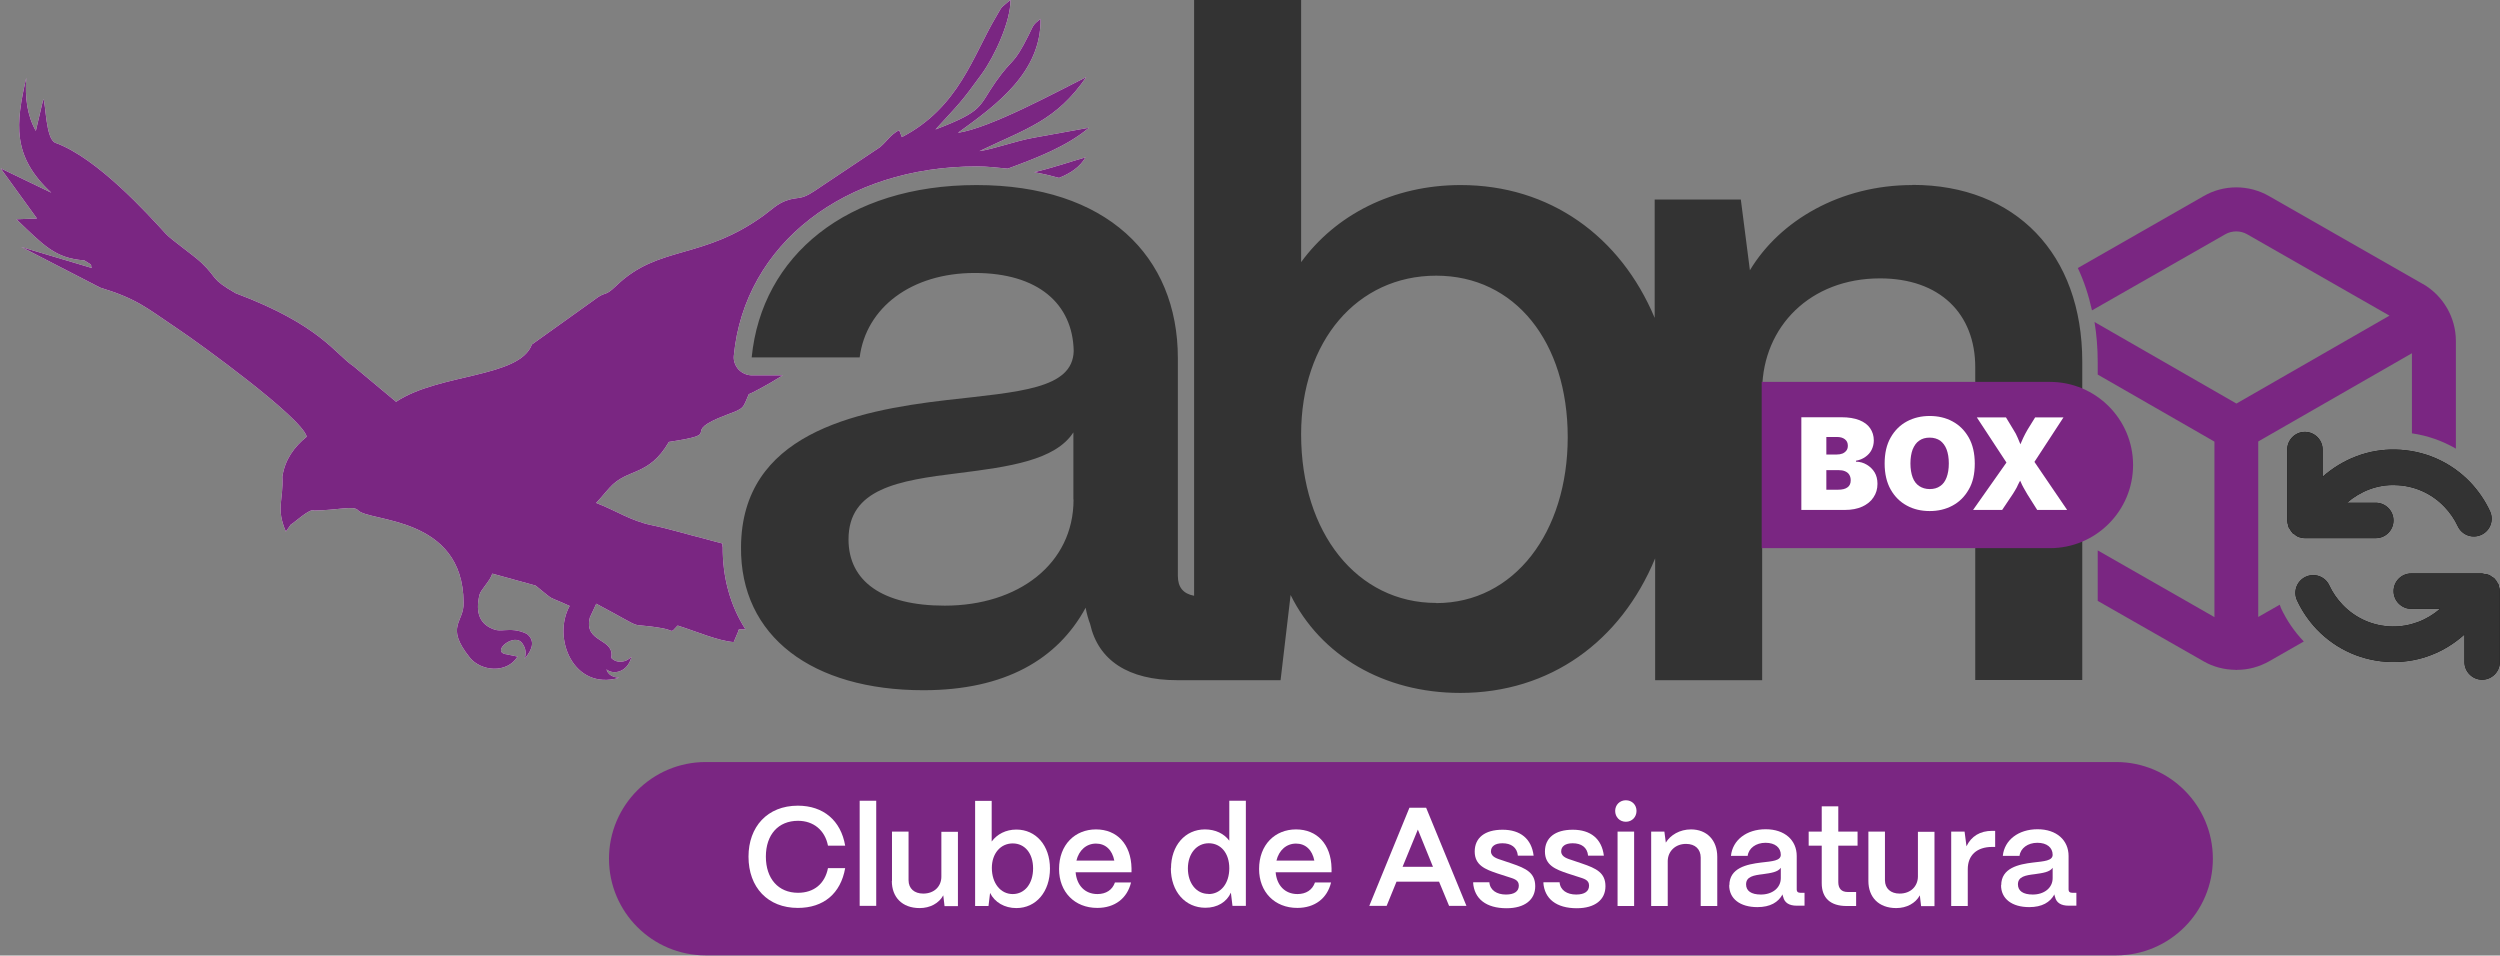 <svg xmlns="http://www.w3.org/2000/svg" id="Camada_1" viewBox="0 0 156.98 60"><rect x="0" y="0" width="156.98" height="60" fill="#808080" stroke="none"/><path d="M144.12,33.59c.06.04.12.09.19.12.13.05.28.08.42.08h4.45c.62,0,1.11-.5,1.11-1.11s-.5-1.11-1.11-1.11h-1.81c.84-.73,1.92-1.15,3.01-1.11,1.19.02,2.3.51,3.12,1.37.34.36.62.76.83,1.21.26.56.92.8,1.48.54.56-.26.8-.92.54-1.48-.31-.67-.73-1.28-1.24-1.82-1.24-1.29-2.9-2.01-4.68-2.05-1.68-.04-3.3.57-4.59,1.71v-1.71c0-.61-.5-1.11-1.11-1.11s-1.11.5-1.11,1.11v4.45s0,0,0,.01c0,.1.03.2.06.3.01.04.01.09.03.12.01.03.04.06.06.09.05.09.11.19.18.26,0,0,0,0,0,.01.05.05.11.07.16.1Z"></path><path d="M156.97,37.12c0-.1-.03-.2-.06-.3-.01-.04-.01-.09-.03-.13-.01-.03-.04-.06-.06-.09-.05-.1-.11-.19-.19-.27,0,0,0,0,0-.01-.04-.04-.09-.05-.13-.08-.07-.05-.14-.11-.23-.14-.09-.04-.19-.05-.28-.06-.05,0-.09-.03-.13-.03h-4.45c-.62,0-1.11.5-1.11,1.11s.5,1.11,1.11,1.11h1.81c-.84.73-1.9,1.13-3.01,1.11-1.19-.02-2.3-.51-3.12-1.37-.34-.36-.62-.76-.83-1.21-.26-.56-.92-.8-1.48-.54-.56.26-.8.92-.54,1.48.31.67.73,1.28,1.24,1.82,1.24,1.29,2.9,2.01,4.68,2.05.05,0,.09,0,.14,0,1.65,0,3.2-.61,4.45-1.73v1.73c0,.61.5,1.11,1.11,1.11s1.11-.5,1.11-1.11v-4.45s0,0,0-.01Z"></path><path d="M144.12,33.59c.06.04.12.09.19.12.13.05.28.08.42.08h4.45c.62,0,1.11-.5,1.11-1.11s-.5-1.11-1.11-1.11h-1.81c.84-.73,1.92-1.15,3.01-1.11,1.19.02,2.3.51,3.12,1.37.34.36.62.76.83,1.21.26.56.92.8,1.48.54.56-.26.8-.92.54-1.48-.31-.67-.73-1.28-1.24-1.82-1.24-1.29-2.9-2.01-4.68-2.05-1.68-.04-3.3.57-4.59,1.71v-1.71c0-.61-.5-1.11-1.11-1.11s-1.11.5-1.11,1.11v4.45s0,0,0,.01c0,.1.03.2.06.3.01.04.01.09.03.12.01.03.04.06.06.09.05.09.11.19.18.26,0,0,0,0,0,.01.05.05.11.07.16.1Z" fill="#333"></path><path d="M156.97,37.12c0-.1-.03-.2-.06-.3-.01-.04-.01-.09-.03-.13-.01-.03-.04-.06-.06-.09-.05-.1-.11-.19-.19-.27,0,0,0,0,0-.01-.04-.04-.09-.05-.13-.08-.07-.05-.14-.11-.23-.14-.09-.04-.19-.05-.28-.06-.05,0-.09-.03-.13-.03h-4.45c-.62,0-1.11.5-1.11,1.11s.5,1.11,1.11,1.11h1.81c-.84.73-1.9,1.13-3.01,1.11-1.19-.02-2.3-.51-3.12-1.37-.34-.36-.62-.76-.83-1.21-.26-.56-.92-.8-1.48-.54-.56.26-.8.92-.54,1.48.31.67.73,1.28,1.24,1.82,1.24,1.29,2.9,2.01,4.68,2.05.05,0,.09,0,.14,0,1.65,0,3.2-.61,4.45-1.73v1.73c0,.61.5,1.11,1.11,1.11s1.11-.5,1.11-1.11v-4.45s0,0,0-.01Z" fill="#333"></path><path d="M152.13,17.83l-9.64-5.51c-1.28-.74-2.86-.74-4.13,0l-7.89,4.51c.39.82.68,1.71.89,2.66l8.37-4.78c.21-.12.45-.18.69-.18s.48.06.7.19l8.92,5.1-9.61,5.52-8.91-5.12c.13.8.2,1.63.2,2.51v.79l7.33,4.21v11.02l-7.33-4.19v3.17l6.64,3.79c.62.36,1.31.53,2,.54.02,0,.05.01.07.01.02,0,.04-.01.06-.01.69,0,1.38-.19,2-.54l2.17-1.24c-.59-.62-1.07-1.32-1.43-2.09-.03-.07-.05-.15-.08-.22l-1.35.77v-11.02l9.65-5.54v5.03c.98.14,1.91.47,2.76.96v-6.76h0c0-1.47-.79-2.84-2.07-3.58Z" fill="#7a2682"></path><path d="M120.07,11.62c-4.5,0-8.31,2.22-10.19,5.35l-.57-4.44h-5.41v7.43c-2.15-5.13-6.59-8.34-12.18-8.34-4.27,0-7.86,1.88-10.02,4.84V0h-6.72v37.41c-.69-.13-1.02-.54-1.02-1.25v-13.67c0-6.43-4.5-10.87-12.64-10.87s-13.49,4.44-14.12,10.82h6.78c.4-3.13,3.25-5.3,7.23-5.3s6.15,1.94,6.21,4.9c-.06,2.39-3.42,2.56-7.97,3.08-5.86.68-12.87,2.16-12.92,9.22-.06,5.64,4.5,9,11.45,9,5.12,0,8.43-1.94,10.19-5.18.06.34.17.74.28,1.02.51,2.28,2.39,3.53,5.47,3.53h6.49l.63-5.35c1.88,3.81,5.86,6.15,10.65,6.15,5.64,0,10.08-3.23,12.24-8.45v7.65h6.72v-18.28c.06-3.93,3.02-6.95,7.4-6.95,3.76,0,5.98,2.22,5.98,5.58v19.64h6.72v-19.99c0-6.78-4.21-11.1-10.65-11.1ZM67.41,31.37c0,4.04-3.47,6.66-8.09,6.66-3.93,0-6.04-1.54-6.04-4.16,0-3.19,3.13-3.7,6.89-4.16,3.19-.4,6.09-.8,7.23-2.56v4.21ZM90.18,37.86c-4.95,0-8.48-4.38-8.48-10.59,0-5.86,3.53-9.96,8.48-9.96s8.26,4.16,8.26,10.14-3.36,10.42-8.26,10.42Z" fill="#333"></path><path d="M66.5,11.17c.7-.28,1.32-.68,1.66-1.29-1.04.3-2.13.68-3.22.93.54.1,1.06.22,1.56.36Z" fill="#fff"></path><path d="M45.36,34.32c0-.07.01-.12.01-.19l-.68-.18h0c-.1-.03-.2-.06-.29-.08l-.07-.02h0c-1.14-.28-2.24-.63-3.44-.88-1.29-.27-2.25-.93-3.46-1.39.33-.34.59-.68.86-.97,1.11-1.23,2.43-.66,3.71-2.86,3.72-.57.42-.5,3.65-1.71,1.12-.42.97-.38,1.37-1.29.1-.02,1.1-.53,2.13-1.18h-1.93c-.32,0-.63-.14-.85-.37-.22-.25-.33-.57-.29-.89.68-6.98,6.96-11.86,15.26-11.86.68,0,1.3.08,1.94.14,1.78-.66,3.69-1.38,5.1-2.57l-3.48.63c-1.17.21-2.48.71-3.4.84,2.96-1.42,4.82-1.91,6.71-4.65-1.92.96-6.04,3.2-8.06,3.5,2.44-1.76,5.23-3.8,5.19-7.16-.5.41-.42.36-.74,1.01-1,2-.94,1.34-2.07,2.94-1.12,1.59-.71,1.82-3.79,3,1.52-1.66,1.57-1.64,2.91-3.49.81-1.12,1.82-3.32,1.8-4.65-.72.62-.46.32-.92,1.09-1.44,2.43-2.32,5.67-5.9,7.53l-.17-.44c-.58.32-.72.66-1.2,1.07l-4.16,2.78c-.88.58-.95.3-1.74.58-.54.19-.94.59-1.39.92-3.89,2.83-6.62,1.86-9.27,4.42-.79.76-.62.29-1.4.9l-3.9,2.79c-.78,2.11-5.83,1.8-8.53,3.6l-2.67-2.23c-1.15-.76-2.06-2.58-7.41-4.59-1.61-.93-1.09-.91-2.14-1.91-.52-.49-1.88-1.43-2.23-1.81-1.14-1.24-4.31-4.77-6.94-5.72-.62-.23-.6-2.5-.76-2.75l-.47,2c-.55-.97-.69-2.11-.6-3.34-.66,2.89-.91,4.92,1.57,7.22l-3.18-1.53,2.28,3.15-1.29.05c1.7,1.62,2.42,2.45,4.26,2.58.67.4.32.22.48.48l-4.43-1.32,4.95,2.55c2.38.73,2.91,1.28,4.9,2.61,1.35.9,7.77,5.56,8.07,6.75-.8.65-1.37,1.45-1.53,2.51.08,1.51-.42,1.96.22,3.45l.31-.44c.19-.09,1.22-1.06,1.46-.88,1.5-.02,2.49-.33,2.76-.02.68.75,6.6.33,6.63,5.8.04,1.26-1.19,1.47.39,3.45.68.85,2.31,1.04,3-.06l-.68-.14c-1.08-.14.55-1.47,1.01-.64.17.25.23.55.11.92.53-.62.65-1.16.15-1.56-.55-.28-1.01-.26-1.39-.24-.25.02-.47.03-.66-.04-.9-.31-1.21-1.03-.93-2.19.07-.3.69-.89.8-1.32l2.72.75c1.34,1.08.6.57,2.14,1.28-1.11,2,.23,5.35,3.12,4.51-.44-.03-.72-.21-.81-.53.44.38,1.35.17,1.57-.79-.34.37-.93.44-1.27.07.25-1.26-1.76-.92-1.34-2.54l.4-.86c3.49,1.86,1.67,1.11,4.15,1.54.78.14.45.36.96-.17,1.2.38,2.52.96,3.52,1.04l.28-.66c0-.07.03-.09.05-.14h.41c-.95-1.48-1.45-3.26-1.43-5.21Z" fill="#fff"></path><path d="M66.5,11.17c.7-.28,1.32-.68,1.66-1.29-1.04.3-2.13.68-3.22.93.54.1,1.06.22,1.56.36Z" fill="#7a2682"></path><path d="M45.36,34.32c0-.07.01-.12.01-.19l-.68-.18h0c-.1-.03-.2-.06-.29-.08l-.07-.02h0c-1.14-.28-2.24-.63-3.44-.88-1.29-.27-2.25-.93-3.46-1.39.33-.34.59-.68.86-.97,1.11-1.23,2.43-.66,3.71-2.86,3.72-.57.42-.5,3.65-1.71,1.12-.42.97-.38,1.37-1.29.1-.02,1.1-.53,2.13-1.18h-1.93c-.32,0-.63-.14-.85-.37-.22-.25-.33-.57-.29-.89.68-6.98,6.96-11.86,15.26-11.86.68,0,1.3.08,1.94.14,1.78-.66,3.69-1.38,5.1-2.57l-3.48.63c-1.17.21-2.48.71-3.4.84,2.96-1.42,4.82-1.91,6.71-4.65-1.92.96-6.04,3.2-8.06,3.5,2.44-1.76,5.23-3.8,5.19-7.16-.5.41-.42.36-.74,1.01-1,2-.94,1.34-2.07,2.94-1.12,1.59-.71,1.82-3.79,3,1.52-1.66,1.57-1.64,2.91-3.49.81-1.12,1.82-3.32,1.8-4.65-.72.62-.46.32-.92,1.09-1.44,2.43-2.32,5.67-5.9,7.53l-.17-.44c-.58.32-.72.66-1.2,1.07l-4.16,2.78c-.88.58-.95.3-1.74.58-.54.19-.94.59-1.39.92-3.89,2.83-6.62,1.86-9.27,4.42-.79.76-.62.29-1.4.9l-3.9,2.79c-.78,2.11-5.83,1.8-8.53,3.6l-2.67-2.23c-1.15-.76-2.06-2.58-7.41-4.59-1.61-.93-1.09-.91-2.14-1.91-.52-.49-1.88-1.43-2.23-1.81-1.14-1.24-4.31-4.77-6.94-5.72-.62-.23-.6-2.5-.76-2.75l-.47,2c-.55-.97-.69-2.11-.6-3.34-.66,2.89-.91,4.92,1.57,7.22l-3.18-1.53,2.28,3.15-1.29.05c1.7,1.62,2.42,2.45,4.26,2.58.67.4.32.22.48.48l-4.43-1.32,4.95,2.55c2.38.73,2.91,1.28,4.9,2.61,1.35.9,7.77,5.56,8.07,6.75-.8.65-1.37,1.45-1.53,2.51.08,1.51-.42,1.96.22,3.45l.31-.44c.19-.09,1.22-1.06,1.46-.88,1.5-.02,2.49-.33,2.76-.02.68.75,6.6.33,6.63,5.8.04,1.26-1.19,1.47.39,3.45.68.85,2.31,1.04,3-.06l-.68-.14c-1.08-.14.55-1.47,1.01-.64.17.25.23.55.11.92.53-.62.65-1.16.15-1.56-.55-.28-1.01-.26-1.39-.24-.25.02-.47.03-.66-.04-.9-.31-1.21-1.03-.93-2.19.07-.3.69-.89.8-1.32l2.72.75c1.34,1.08.6.57,2.14,1.28-1.11,2,.23,5.35,3.12,4.51-.44-.03-.72-.21-.81-.53.44.38,1.35.17,1.57-.79-.34.37-.93.44-1.27.07.25-1.26-1.76-.92-1.34-2.54l.4-.86c3.49,1.86,1.67,1.11,4.15,1.54.78.14.45.36.96-.17,1.2.38,2.52.96,3.52,1.04l.28-.66c0-.07.03-.09.05-.14h.41c-.95-1.48-1.45-3.26-1.43-5.21Z" fill="#7a2682"></path><path d="M110.62,23.98h18.1c2.88,0,5.22,2.34,5.22,5.22h0c0,2.88-2.34,5.22-5.22,5.22h-18.1v-10.44h0Z" fill="#7a2682"></path><path d="M113.11,32.01v-5.81h2.52c.44,0,.81.06,1.12.18.3.12.53.29.68.51s.23.47.23.77c0,.21-.05.41-.14.59-.09.18-.22.32-.39.44-.17.12-.36.2-.59.24v.06c.25,0,.48.07.68.19.2.12.37.28.49.48.12.2.18.44.18.72,0,.32-.08.6-.25.85-.16.25-.4.44-.7.58-.31.14-.67.21-1.09.21h-2.74ZM114.68,28.54h.65c.14,0,.26-.02.36-.06s.19-.11.25-.19c.06-.08.09-.18.09-.3,0-.18-.06-.31-.19-.41s-.29-.14-.49-.14h-.67v1.11ZM114.68,30.75h.74c.26,0,.46-.05.59-.15.14-.1.2-.25.2-.44,0-.14-.03-.25-.09-.35s-.15-.17-.27-.22-.25-.07-.41-.07h-.76v1.23Z" fill="#fff"></path><path d="M121.17,32.09c-.53,0-1.01-.11-1.43-.34-.43-.23-.77-.57-1.02-1.01-.25-.44-.38-.99-.38-1.63s.12-1.19.38-1.64c.25-.44.59-.78,1.02-1.01.43-.23.91-.34,1.43-.34s1.01.11,1.43.34c.43.23.76.56,1.02,1.01.25.44.38.99.38,1.64s-.12,1.19-.38,1.63c-.25.44-.59.78-1.02,1.01s-.9.34-1.43.34ZM121.17,30.71c.26,0,.48-.06.66-.19.18-.12.31-.3.4-.54.09-.24.14-.53.14-.88s-.05-.64-.14-.88c-.09-.24-.23-.42-.4-.55-.18-.12-.4-.19-.66-.19s-.48.06-.66.19c-.18.12-.31.31-.41.55-.09.24-.14.54-.14.88s.05.64.14.88c.09.24.23.42.41.54.18.12.4.19.66.19Z" fill="#fff"></path><path d="M123.9,32.01l2.5-3.55v1.21l-2.27-3.46h1.83l.46.76c.12.18.21.36.28.53s.14.33.2.48.13.29.2.42h-.48c.08-.13.15-.27.21-.42s.13-.31.21-.48.17-.34.28-.53l.47-.76h1.78l-2.2,3.37v-1.13l2.43,3.57h-1.88l-.63-1c-.1-.17-.18-.31-.24-.42-.06-.11-.11-.21-.15-.31s-.09-.19-.16-.29h.21c-.06.1-.11.19-.16.29s-.1.19-.15.31c-.06.11-.14.25-.25.42l-.67,1h-1.83Z" fill="#fff"></path><path d="M44.31,47.85h88.57c3.35,0,6.07,2.72,6.07,6.07h0c0,3.35-2.72,6.07-6.07,6.07H44.31c-3.35,0-6.07-2.72-6.07-6.07h0c0-3.35,2.72-6.07,6.07-6.07Z" fill="#7a2682"></path><path d="M47,53.79c0-1.87,1.18-3.2,3.1-3.2,1.6,0,2.7.93,2.97,2.51h-1.08c-.19-.97-.91-1.56-1.88-1.56-1.24,0-2.02.87-2.02,2.25s.78,2.27,2.02,2.27c1,0,1.69-.57,1.88-1.55h1.08c-.28,1.6-1.36,2.5-2.97,2.5-1.89,0-3.1-1.29-3.1-3.22Z" fill="#fff"></path><path d="M53.98,50.28h1.04v6.6h-1.04v-6.6Z" fill="#fff"></path><path d="M56.01,55.31v-3.09h1.04v3.05c0,.53.37.84.92.84.71,0,1.14-.47,1.14-1.06v-2.82h1.04v4.67h-.84l-.08-.68c-.27.5-.83.8-1.48.8-1.11,0-1.75-.69-1.75-1.7Z" fill="#fff"></path><path d="M62.17,56.06l-.1.83h-.84v-6.6h1.04v2.55c.34-.46.89-.75,1.55-.75,1.23,0,2.11,1,2.11,2.45s-.87,2.48-2.11,2.48c-.74,0-1.36-.36-1.65-.95ZM63.59,56.14c.76,0,1.28-.66,1.28-1.61s-.52-1.57-1.28-1.57-1.31.63-1.31,1.54c0,.96.55,1.64,1.31,1.64Z" fill="#fff"></path><path d="M66.5,54.57c0-1.54,1.01-2.49,2.32-2.49s2.2.92,2.23,2.44v.25h-3.51c.07.82.58,1.37,1.37,1.37.54,0,.94-.26,1.1-.73h1.01c-.24,1-1.02,1.6-2.12,1.6-1.43,0-2.4-1.01-2.4-2.44ZM69.97,54.04c-.13-.67-.55-1.07-1.15-1.07s-1.07.41-1.23,1.07h2.39Z" fill="#fff"></path><path d="M73.53,54.53c0-1.44.89-2.45,2.13-2.45.66,0,1.21.27,1.53.71v-2.51h1.04v6.6h-.84l-.1-.83c-.26.59-.85.95-1.6.95-1.26,0-2.17-1.01-2.17-2.48ZM75.89,56.14c.77,0,1.3-.67,1.3-1.62s-.53-1.57-1.29-1.57-1.31.65-1.31,1.58.53,1.6,1.29,1.6Z" fill="#fff"></path><path d="M79.06,54.57c0-1.54,1.01-2.49,2.32-2.49s2.2.92,2.23,2.44v.25h-3.51c.07.82.58,1.37,1.37,1.37.54,0,.94-.26,1.1-.73h1.01c-.24,1-1.02,1.6-2.12,1.6-1.43,0-2.4-1.01-2.4-2.44ZM82.53,54.04c-.13-.67-.55-1.07-1.15-1.07s-1.07.41-1.23,1.07h2.39Z" fill="#fff"></path><path d="M88.49,50.72h1.06l2.53,6.16h-1.09l-.63-1.52h-2.67l-.62,1.52h-1.09l2.52-6.16ZM89.98,54.43l-.95-2.34-.96,2.34h1.91Z" fill="#fff"></path><path d="M92.52,55.4h1c.04.5.47.77,1.04.77.53,0,.81-.2.81-.56s-.3-.43-.71-.56l-.62-.2c-.78-.26-1.44-.52-1.44-1.38s.63-1.37,1.75-1.37,1.82.57,1.95,1.63h-.99c-.05-.53-.43-.78-.97-.78-.46,0-.72.19-.72.51,0,.36.41.46.74.57l.56.19c.92.31,1.48.59,1.48,1.43s-.65,1.38-1.8,1.38c-1.28,0-2.03-.59-2.1-1.61Z" fill="#fff"></path><path d="M96.93,55.4h1c.04.5.47.77,1.04.77.53,0,.81-.2.81-.56s-.3-.43-.71-.56l-.62-.2c-.78-.26-1.44-.52-1.44-1.38s.63-1.37,1.75-1.37,1.82.57,1.95,1.63h-.99c-.05-.53-.43-.78-.97-.78-.46,0-.72.19-.72.51,0,.36.41.46.74.57l.56.19c.92.31,1.48.59,1.48,1.43s-.65,1.38-1.8,1.38c-1.28,0-2.03-.59-2.1-1.61Z" fill="#fff"></path><path d="M102.09,50.25c.39,0,.67.29.67.67s-.28.68-.67.68-.67-.3-.67-.68.29-.67.67-.67ZM101.57,52.22h1.04v4.67h-1.04v-4.67Z" fill="#fff"></path><path d="M103.67,52.22h.84l.09.69c.29-.48.88-.83,1.58-.83.99,0,1.65.67,1.65,1.72v3.09h-1.04v-3.04c0-.52-.34-.86-.92-.86-.68,0-1.14.47-1.15,1.07v2.83h-1.04v-4.67Z" fill="#fff"></path><path d="M108.59,55.59c0-1.09,1.09-1.32,2-1.43.7-.08,1.22-.11,1.23-.48,0-.46-.36-.76-.96-.76s-1.06.34-1.12.82h-1.05c.1-.99.98-1.67,2.18-1.67s1.95.69,1.95,1.68v2.11c0,.13.07.2.23.2h.26v.81h-.49c-.48,0-.77-.19-.85-.55-.02-.04-.04-.11-.04-.16-.27.5-.78.8-1.58.8-1.08,0-1.78-.52-1.77-1.39ZM110.57,56.17c.71,0,1.25-.41,1.25-1.03v-.65c-.18.27-.62.33-1.12.4-.58.07-1.06.15-1.06.64,0,.41.32.64.93.64Z" fill="#fff"></path><path d="M114.39,55.46v-2.36h-.82v-.88h.82v-1.59h1.04v1.59h1.21v.88h-1.21v2.29c0,.4.2.62.59.62h.53v.88h-.6c-1.01,0-1.56-.5-1.56-1.43Z" fill="#fff"></path><path d="M117.32,55.31v-3.09h1.04v3.05c0,.53.37.84.92.84.71,0,1.14-.47,1.15-1.06v-2.82h1.04v4.67h-.84l-.08-.68c-.27.5-.83.8-1.48.8-1.11,0-1.75-.69-1.75-1.7Z" fill="#fff"></path><path d="M122.52,52.22h.84l.12.92c.3-.63.85-.97,1.62-.97h.18v1.01h-.18c-.97,0-1.54.52-1.54,1.4v2.31h-1.04v-4.67Z" fill="#fff"></path><path d="M125.66,55.59c0-1.09,1.09-1.32,2-1.43.7-.08,1.22-.11,1.23-.48,0-.46-.36-.76-.96-.76s-1.06.34-1.12.82h-1.05c.1-.99.98-1.67,2.18-1.67s1.95.69,1.95,1.68v2.11c0,.13.07.2.23.2h.26v.81h-.49c-.48,0-.77-.19-.85-.55-.02-.04-.04-.11-.04-.16-.27.5-.78.8-1.58.8-1.08,0-1.78-.52-1.77-1.39ZM127.64,56.17c.71,0,1.25-.41,1.25-1.03v-.65c-.18.27-.62.33-1.12.4-.58.07-1.06.15-1.06.64,0,.41.32.64.93.64Z" fill="#fff"></path></svg>